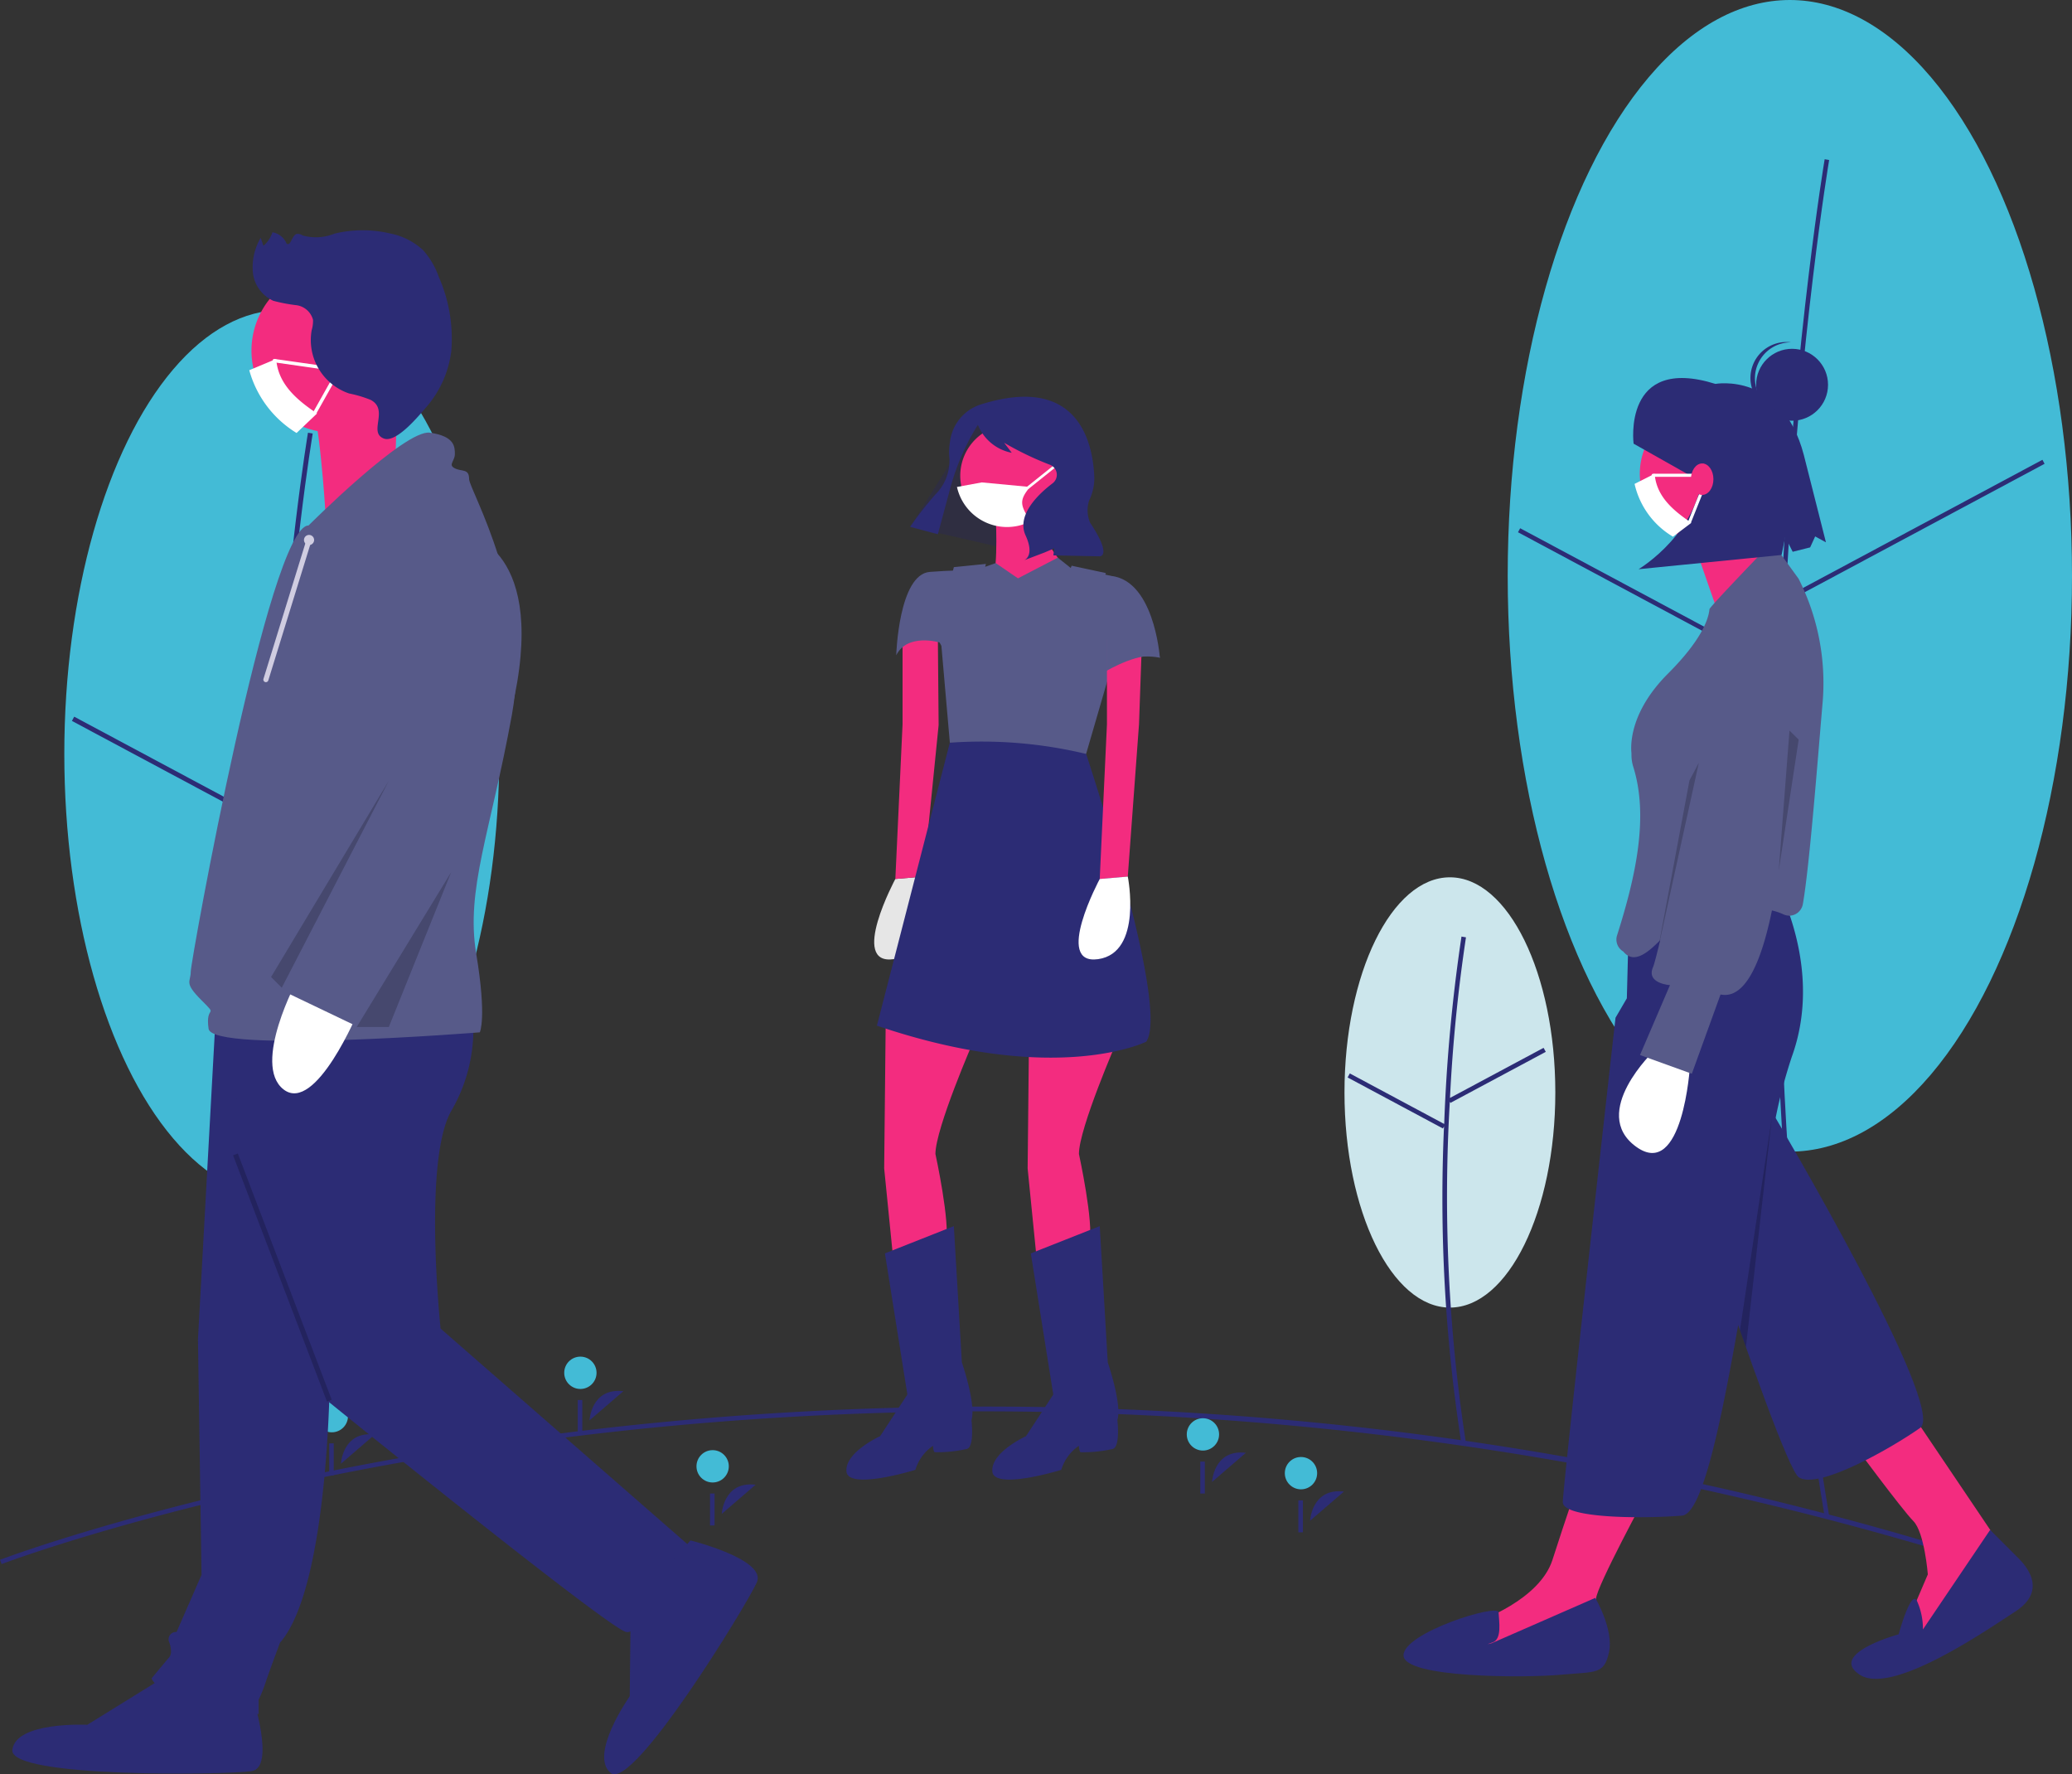<svg xmlns="http://www.w3.org/2000/svg" width="189.106" height="161.9" viewBox="0 0 189.106 161.9"><rect x="0" y="0" width="189.106" height="161.9" fill="#333333" stroke="none"/><g transform="translate(0)"><ellipse cx="19.849" cy="40.5" rx="19.849" ry="40.5" transform="translate(5.869 28.294)" fill="#43bbd6"/><path d="M264.631,280.5c.99-17.63,2.985-29.538,3.005-29.656l-.433-.073c-.02.118-2.019,12.046-3.01,29.7-.915,16.292-1.136,40.935,3.01,65.812l.433-.072C263.5,321.376,263.717,296.77,264.631,280.5Z" transform="translate(-239.095 -211.287)" fill="#2c2c75"/><rect width="20.356" height="0.439" transform="translate(25.512 70.187) rotate(-28.157)" fill="#3f3d56"/><rect width="0.439" height="20.356" transform="translate(6.565 65.783) rotate(-61.858)" fill="#2c2c75"/><ellipse cx="25.751" cy="52.543" rx="25.751" ry="52.543" transform="translate(137.604 0)" fill="#43bbd6"/><path d="M924.792,169.421c1.285-22.875,3.873-38.326,3.9-38.48l-.41-.07c-.026.154-2.618,15.623-3.9,38.52-1.187,21.132-1.474,53.1,3.9,85.363l.411-.068C923.32,222.459,923.606,190.531,924.792,169.421Z" transform="translate(-761.75 -116.34)" fill="#2c2c75"/><rect width="26.408" height="0.416" transform="translate(163.124 54.417) rotate(-28.157)" fill="#2c2c75"/><rect width="0.416" height="26.408" transform="translate(138.544 48.568) rotate(-61.858)" fill="#2c2c75"/><ellipse cx="9.621" cy="19.631" rx="9.621" ry="19.631" transform="translate(122.708 80.053)" fill="#cce6ec"/><path d="M746,486.745l.057.106,8.7-4.656-.2-.367-8.542,4.572a146.463,146.463,0,0,1,1.459-14.655l-.41-.07a152.045,152.045,0,0,0-1.578,17.1l-8.615-4.611-.2.367,8.7,4.656.1-.194A145.117,145.117,0,0,0,747.065,518l.411-.068A147.213,147.213,0,0,1,746,486.745Z" transform="translate(-613.678 -386.215)" fill="#2c2c75"/><path d="M326.769,692.129a306.316,306.316,0,0,0-127.675-11.777c-32.457,3.88-53.052,11.694-53.257,11.773l-.149-.389c.2-.079,20.848-7.911,53.356-11.8a309.462,309.462,0,0,1,57.627-1.474,300.6,300.6,0,0,1,70.222,13.267Z" transform="translate(-145.688 -549.405)" fill="#2c2c75"/><path d="M462.2,714.553s.144-3.012,3.09-2.661" transform="translate(-396.327 -576.413)" fill="#2c2c75"/><circle cx="1.475" cy="1.475" r="1.475" transform="translate(63.566 132.324)" fill="#43bbd6"/><rect width="0.416" height="2.914" transform="translate(64.801 136.282)" fill="#2c2c75"/><path d="M720.2,717.553s.144-3.012,3.09-2.661" transform="translate(-600.631 -578.789)" fill="#2c2c75"/><circle cx="1.475" cy="1.475" r="1.475" transform="translate(117.262 132.949)" fill="#43bbd6"/><rect width="0.416" height="2.914" transform="translate(118.497 136.907)" fill="#2c2c75"/><path d="M295.2,692.553s.144-3.012,3.09-2.661" transform="translate(-264.083 -558.992)" fill="#2c2c75"/><circle cx="1.475" cy="1.475" r="1.475" transform="translate(28.81 127.746)" fill="#43bbd6"/><rect width="0.416" height="2.914" transform="translate(30.044 131.704)" fill="#2c2c75"/><path d="M404.2,673.553s.144-3.012,3.09-2.661" transform="translate(-350.398 -543.946)" fill="#2c2c75"/><circle cx="1.475" cy="1.475" r="1.475" transform="translate(51.495 123.791)" fill="#43bbd6"/><rect width="0.416" height="2.914" transform="translate(52.73 127.749)" fill="#2c2c75"/><path d="M677.2,700.553s.144-3.011,3.09-2.661" transform="translate(-566.58 -565.327)" fill="#2c2c75"/><circle cx="1.475" cy="1.475" r="1.475" transform="translate(108.313 129.411)" fill="#43bbd6"/><rect width="0.416" height="2.914" transform="translate(109.548 133.369)" fill="#2c2c75"/><path d="M963.349,681.78l8.566,12.7-7.975,7.975-1.034-2.068,1.772-4.135s-.3-3.84-1.329-4.874-5.612-7.237-5.612-7.237Z" transform="translate(-788.73 -552.591)" fill="#f32c7f"/><path d="M878.244,484.5s1.624,2.571-1.773,13.648c0,0,15.844,26.741,13.334,28.514s-9.3,5.694-11.077,4.513-14.662-41.21-14.662-41.21Z" transform="translate(-714.555 -396.373)" fill="#2c2c75"/><path d="M970.244,731.808l2.585,2.585c1.329,1.329,2.215,3.249-.3,4.874s-11.225,7.68-14.178,5.76,3.545-3.692,3.545-3.692,1.075-3.984,1.645-3.1a6.207,6.207,0,0,1,.57,2.657Z" transform="translate(-788.61 -592.207)" fill="#2c2c75"/><path d="M805.386,710.075s-4.726,8.714-4.726,9.748.3,3.988.3,3.988l-9.009,2.215-3.1-1.477,1.034-2.658s5.612-1.92,6.794-5.612,2.511-7.532,2.511-7.532Z" transform="translate(-654.989 -573.945)" fill="#f32c7f"/><circle cx="6.203" cy="6.203" r="6.203" transform="translate(149.659 37.03)" fill="#f32c7f"/><path d="M886.774,286.457l2.961,8.509,6.491-2.9s-4.431-6.794-4.431-7.68Z" transform="translate(-732.536 -237.907)" fill="#f32c7f"/><path d="M841.74,439.8h7.828s5.612,8.566,2.363,17.575a46.714,46.714,0,0,0-1.484,5.6c-1.134,5.254-2.263,12.372-3.419,18.913-1.625,9.187-3.3,17.235-5.132,17.381-3.692.3-10.872.246-10.872-1.231s4.809-44.2,4.809-44.2l1.034-1.772.2-7.72A4.656,4.656,0,0,1,841.74,439.8Z" transform="translate(-688.389 -360.97)" fill="#2c2c75"/><path d="M778.671,761.613s1.7,2.88,1.255,4.948-1.182,1.772-4.431,2.068-14.326.3-14.326-1.772,8.641-4.753,8.677-3.927.332,2.45-.554,2.746-.074.074-.074.074Z" transform="translate(-633.074 -615.809)" fill="#2c2c75"/><path d="M862.132,523.054s-.642,10.491-4.927,7.368,1.67-8.765,1.67-8.765Z" transform="translate(-707.893 -425.794)" fill="#fff"/><path d="M869.764,335.054a1.244,1.244,0,0,0,1.273-.151,1.3,1.3,0,0,0,.483-.823c.62-3.572,1.374-13.473,1.808-18.479a21.105,21.105,0,0,0-2.2-11.178l-1.6-2.206a1.26,1.26,0,0,0-1.508-.423s-5.01,5.2-5.028,5.4c-.079.862-.675,2.772-3.783,5.879-3.4,3.4-3.419,6.368-3.344,7.2q.007.082.008.163a3.642,3.642,0,0,0,.15,1.1c1.424,4.49.309,9.866-1.482,15.478a1.266,1.266,0,0,0,.51,1.373c.523.356-.1-.172.082.056,1.234,1.513,3.011-.6,5.043-2.9.708-.8,1.51-1.71,2.456-2.655,1.3-1.3,3.784,1.667,4.939,1.667A5.363,5.363,0,0,1,869.764,335.054Z" transform="translate(-706.973 -251.611)" fill="#575a89"/><path d="M878.682,325.662s3.244,2.736,1.4,6.284a12.2,12.2,0,0,0-1.6,6.166s-.491,24.377-6.25,23.192l-2.62,7.233-4.731-1.708,2.736-6.38s-2.191-.136-1.551-1.629c.45-1.049,2.873-12.429,4.275-19.11.594-2.831,1.005-4.819,1.005-4.819S873.214,324.924,878.682,325.662Z" transform="translate(-715.203 -270.559)" fill="#575a89"/><path d="M781.822,321.126,780,333.1l.984-12.8Z" transform="translate(-617.662 -253.636)" opacity="0.2"/><path d="M861.908,232.779s-1.043-8.116,7.466-5.454c0,0,6.077-1.115,8.07,6.486l2.018,7.968-.983-.535-.458,1-1.594.4-.682-1.354-.33,1.644-13.053,1.3s5.846-3.457,5.939-9.654l-1.114,1.177Z" transform="translate(-712.814 -192.295)" fill="#2c2c75"/><path d="M763.014,509.407l2.911-19.394-2.367,20.937Z" transform="translate(-604.213 -388.03)" opacity="0.2"/><circle cx="3.282" cy="3.282" r="3.282" transform="translate(160.276 31.828)" fill="#2c2c75"/><path d="M913.724,214.1A3.28,3.28,0,0,1,917,211.03c-.068-.009-.135-.019-.2-.023a3.282,3.282,0,1,0-.421,6.551c.069,0,.137,0,.205,0A3.28,3.28,0,0,1,913.724,214.1Z" transform="translate(-753.548 -179.792)" fill="#2c2c75"/><path d="M729.878,336.048l-2.888,15.477,3.743-17.095Z" transform="translate(-575.686 -264.827)" opacity="0.2"/><path d="M867.676,273.236l-1.683,1.269a7.522,7.522,0,0,1-3.506-4.817l1.834-.925C864.465,270.728,865.86,272.034,867.676,273.236Z" transform="translate(-713.304 -225.533)" fill="#fff"/><path d="M874.289,269.042H870.1a.14.14,0,0,1,0-.28h4.194a.14.14,0,0,1,0,.28Z" transform="translate(-719.218 -225.533)" fill="#fff"/><path d="M886.215,278.555a.14.14,0,0,1-.13-.192l1.118-2.8a.14.14,0,0,1,.259.1l-1.118,2.8A.14.14,0,0,1,886.215,278.555Z" transform="translate(-731.984 -230.852)" fill="#fff"/><ellipse cx="1.026" cy="1.436" rx="1.026" ry="1.436" transform="translate(154.327 42.289)" fill="#f32c7f"/><path d="M399.191,193.392l10.924,2.5,4.615-8.7-9.34-3.647Z" transform="translate(-316.11 -145.341)" fill="#2f2e41"/><path d="M541.592,508.17s-3.511,8.047-3.511,10.388c0,0,1.39,6.364.951,8.12L537.5,529.97l-3.219-1.317-.878-8.778.146-14.045Z" transform="translate(-452.707 -413.26)" fill="#f32c7f"/><path d="M580.835,280.786s.293,4.828-.293,6.291,2.195,4.243,2.195,4.243l4.389-5.706s-2.926-2.926-2.195-6.145Z" transform="translate(-489.975 -234.011)" fill="#f32c7f"/><path d="M530.976,445.592s-4.243,7.9-.146,7.315,2.707-7.535,2.707-7.535" transform="translate(-449.261 -365.386)" fill="#e6e6e6"/><path d="M395.191,299.709l1.39-13.826-.073-8.413-3.219.585v7.754l-.658,14.119" transform="translate(-310.915 -219.722)" fill="#f32c7f"/><path d="M520.371,601.11l6.291-2.487.732,12.436s1.317,3.8.878,5.267c0,0,.293,2.487-.439,2.633a12.118,12.118,0,0,1-2.926.293c-.146-.146-.146-.585-.146-.585a4.079,4.079,0,0,0-1.609,2.195s-6.145,1.9-6.291.146,3.072-3.219,3.072-3.219l2.487-3.8Z" transform="translate(-439.607 -486.741)" fill="#2c2c75"/><path d="M604.508,508.17S601,516.217,601,518.558c0,0,1.39,6.364.951,8.12l-1.536,3.292-3.219-1.317-.878-8.778.146-14.046Z" transform="translate(-502.529 -413.26)" fill="#f32c7f"/><path d="M584.343,601.11l6.291-2.487.732,12.436s1.317,3.8.878,5.267c0,0,.293,2.487-.439,2.634a12.121,12.121,0,0,1-2.926.293c-.146-.146-.146-.585-.146-.585a4.079,4.079,0,0,0-1.609,2.195s-6.145,1.9-6.291.146,3.073-3.219,3.073-3.219l2.487-3.8Z" transform="translate(-490.264 -486.741)" fill="#2c2c75"/><path d="M576.154,251.815a4.682,4.682,0,0,1-9.25,1.024,4.537,4.537,0,0,1-.115-1.024,4.682,4.682,0,1,1,9.365,0Z" transform="translate(-479.148 -208.404)" fill="#f32c7f"/><path d="M549.79,307.439l3.633-1.887,1.634,1.3s3.95-.146,5.413,1.609,2.268,6.218,2.268,6.218-4.828-1.024-4.243,3.072l-.878-2.341-.8,1.975-9.8,3.365-4.389-7.462s-2.926-.878-3.95,1.17c0,0,.219-7.389,3.072-7.608,1.919-.148,3.365-.146,3.365-.146l1.609-.293,1.031-.366Z" transform="translate(-456.882 -254.666)" fill="#575a89"/><path d="M549.328,386s7.681,23.043,5.487,26.262c0,0-8.193,4.1-24.58-1.463l6.657-25.823A22.629,22.629,0,0,1,549.328,386Z" transform="translate(-450.202 -317.209)" fill="#2c2c75"/><path d="M571.038,325.629,573.2,318.2c-2.593-2.82-.355-9.074-.355-9.074l-3.129-.67s-3.14,8.468-6.359,7.444-1.463-7.608-1.463-7.608l-2.926.293-1.317,5.121.951,10.9A40.89,40.89,0,0,1,571.038,325.629Z" transform="translate(-471.912 -256.835)" fill="#575a89"/><path d="M484.821,299.709l1.024-13.9.293-8.339-3.219.585v7.754l-.659,14.119" transform="translate(-381.891 -219.722)" fill="#f32c7f"/><path d="M620.607,445.592s-4.243,7.9-.146,7.315,2.707-7.535,2.707-7.535" transform="translate(-520.237 -365.386)" fill="#fff"/><path d="M635.786,320.926s-.52-7.514-4.869-7.488v8.689S634.177,320.195,635.786,320.926Z" transform="translate(-529.93 -260.91)" fill="#575a89"/><path d="M596.026,267.259a.119.119,0,0,1-.075-.213l2.388-1.91a.119.119,0,1,1,.149.187l-2.388,1.91A.12.12,0,0,1,596.026,267.259Z" transform="translate(-502.206 -222.64)" fill="#fff"/><path d="M572,276.018c-.052.064-.105.129-.16.189a4.682,4.682,0,0,1-6.5-3.238l2.263-.416,4.4.416C570.994,274.2,571.116,274.622,572,276.018Z" transform="translate(-478 -228.534)" fill="#fff"/><path d="M551.434,235.653a4.086,4.086,0,0,0-2.979,3.473,5.541,5.541,0,0,0-.047,1.541,4.35,4.35,0,0,1-1.287,3.253,31.638,31.638,0,0,0-2.3,2.95h0l2.529.673,1.13-4.189a21.432,21.432,0,0,1,2.5-5.756l.023-.037a4.18,4.18,0,0,0,3.091,2.552l-.694-.914a28.646,28.646,0,0,0,4.122,1.986.979.979,0,0,1,.316,1.7l-.032.025c-1.1.833-3.333,2.82-2.45,4.742s-.147,2.273-.147,2.273l1.9-.723.87-.372-.088.643,4.246.089s1.147-.007-.891-3.07a2.892,2.892,0,0,1-.088-2.026,4.66,4.66,0,0,0,.471-2.136C561.507,239.246,560.206,232.963,551.434,235.653Z" transform="translate(-461.754 -198.797)" fill="#2c2c75"/><path d="M228.422,535.6s0,19.868-4.56,25.079c0,0-.977,2.606-1.3,3.583a13.685,13.685,0,0,1-.651,1.629v1.3s-8.794-.977-9.771-3.257l1.629-1.954s.326-.326,0-1.3a.669.669,0,0,1,.651-.977l2.28-5.211-.326-21.5L218,503.354,232,502.7Z" transform="translate(-198.307 -410.785)" fill="#2c2c75"/><path d="M172.91,798.217s2.28,6.84,0,7.165-22.148.651-21.822-1.954,6.84-2.28,6.84-2.28l6.84-4.234Z" transform="translate(-149.961 -643.763)" fill="#2c2c75"/><path d="M263.757,505.833a14.779,14.779,0,0,1-1.954,8.794c-2.606,4.56-.977,19.868-.977,19.868l23.125,20.194s-4.56,7.817-6.188,7.491S250.4,541.009,250.4,541.009l-10.1-33.873Z" transform="translate(-220.614 -413.263)" fill="#2c2c75"/><path d="M418.5,736.429s7,1.736,6.052,3.836-11.307,19.056-13.333,17.385,1.736-7,1.736-7l.085-8.044Z" transform="translate(-355.481 -595.867)" fill="#2c2c75"/><path d="M270.936,186.252A7.494,7.494,0,0,1,262,193.6a7.269,7.269,0,0,1-1.925-.662,7.487,7.487,0,0,1-3.9-4.895,7.379,7.379,0,0,1-.218-1.791,7.491,7.491,0,1,1,14.983,0Z" transform="translate(-233.005 -154.262)" fill="#f32c7f"/><path d="M289.128,227.453l-.331,9.64-6.3,2.491s-.618-9.87-1.491-10.418S289.128,227.453,289.128,227.453Z" transform="translate(-252.793 -192.821)" fill="#f32c7f"/><path d="M239.61,259.181s8.794-8.794,11.074-8.468,2.28,1.3,2.28,1.954-.651.977,0,1.3,1.3,0,1.3.977,5.863,10.748,3.908,21.5-4.234,15.959-3.257,21.822.326,7.165.326,7.165-24.428,1.954-24.754-.326.977-.977-.651-2.606-.977-1.629-.977-2.606S236.027,259.181,239.61,259.181Z" transform="translate(-211.45 -211.232)" fill="#575a89"/><path d="M272.946,493.115s-3.908,9.445-6.84,7.165,1.3-10.1,1.3-10.1Z" transform="translate(-240.226 -400.871)" fill="#fff"/><path d="M285.086,294.339s7.652.876,4.8,14.932-13.923,30.341-13.923,30.341l-7.491-3.583,9.771-19.216-2.28-12.051S274.664,293.362,285.086,294.339Z" transform="translate(-242.92 -245.739)" fill="#575a89"/><path d="M129.622,342.279l-10.748,17.914.977.977Z" transform="translate(-94.134 -271.043)" opacity="0.2"/><path d="M165.053,382.389l-8.62,14.126h2.931Z" transform="translate(-123.876 -302.805)" opacity="0.2"/><rect width="0.463" height="24.051" transform="translate(21.272 105.42) rotate(-20.877)" opacity="0.2"/><circle cx="0.463" cy="0.463" r="0.463" transform="translate(27.743 48.81)" fill="#d0cde1"/><line x1="3.938" y2="12.742" transform="translate(24.268 49.274)" fill="none"/><path d="M261.412,309.893a.232.232,0,0,0,.221-.163l3.938-12.742a.232.232,0,1,0-.443-.137l-3.938,12.742a.232.232,0,0,0,.221.3Z" transform="translate(-237.144 -247.646)" fill="#d0cde1"/><path d="M261.187,223.392l-1.872,1.781A9.732,9.732,0,0,1,255,219.445l2.456-1.029C257.616,220.6,259.167,222.054,261.187,223.392Z" transform="translate(-232.249 -185.664)" fill="#fff"/><path d="M269.816,219.349l-.022,0-4.354-.622a.156.156,0,1,1,.044-.308l4.354.622a.155.155,0,0,1-.022.309Z" transform="translate(-240.412 -185.665)" fill="#fff"/><path d="M283.392,231.369a.155.155,0,0,1-.135-.232l1.443-2.568a.155.155,0,1,1,.271.152l-1.443,2.568A.155.155,0,0,1,283.392,231.369Z" transform="translate(-254.61 -193.642)" fill="#fff"/><path d="M267.208,177.48a10.784,10.784,0,0,0-1.967-.586,5.147,5.147,0,0,1-3.419-5.77,2.944,2.944,0,0,0,.123-.951,1.816,1.816,0,0,0-1.514-1.334,14.9,14.9,0,0,1-2.108-.4,3.193,3.193,0,0,1-1.863-2.56,5.289,5.289,0,0,1,.707-3.188l.252.726a2.692,2.692,0,0,0,.824-1.232,1.7,1.7,0,0,1,1.293,1.04c.4.239.463-.742.91-.886a.8.8,0,0,1,.558.138,4.5,4.5,0,0,0,2.914-.172,10.97,10.97,0,0,1,5.092-.006,6.1,6.1,0,0,1,3.01,1.549,7.221,7.221,0,0,1,1.408,2.419,13.937,13.937,0,0,1,1.136,6.769,9.581,9.581,0,0,1-2.258,5.076c-.645.743-2.748,3.334-3.9,2.892C266.955,180.446,268.915,178.383,267.208,177.48Z" transform="translate(-233.377 -140.99)" fill="#2c2c75"/></g></svg>